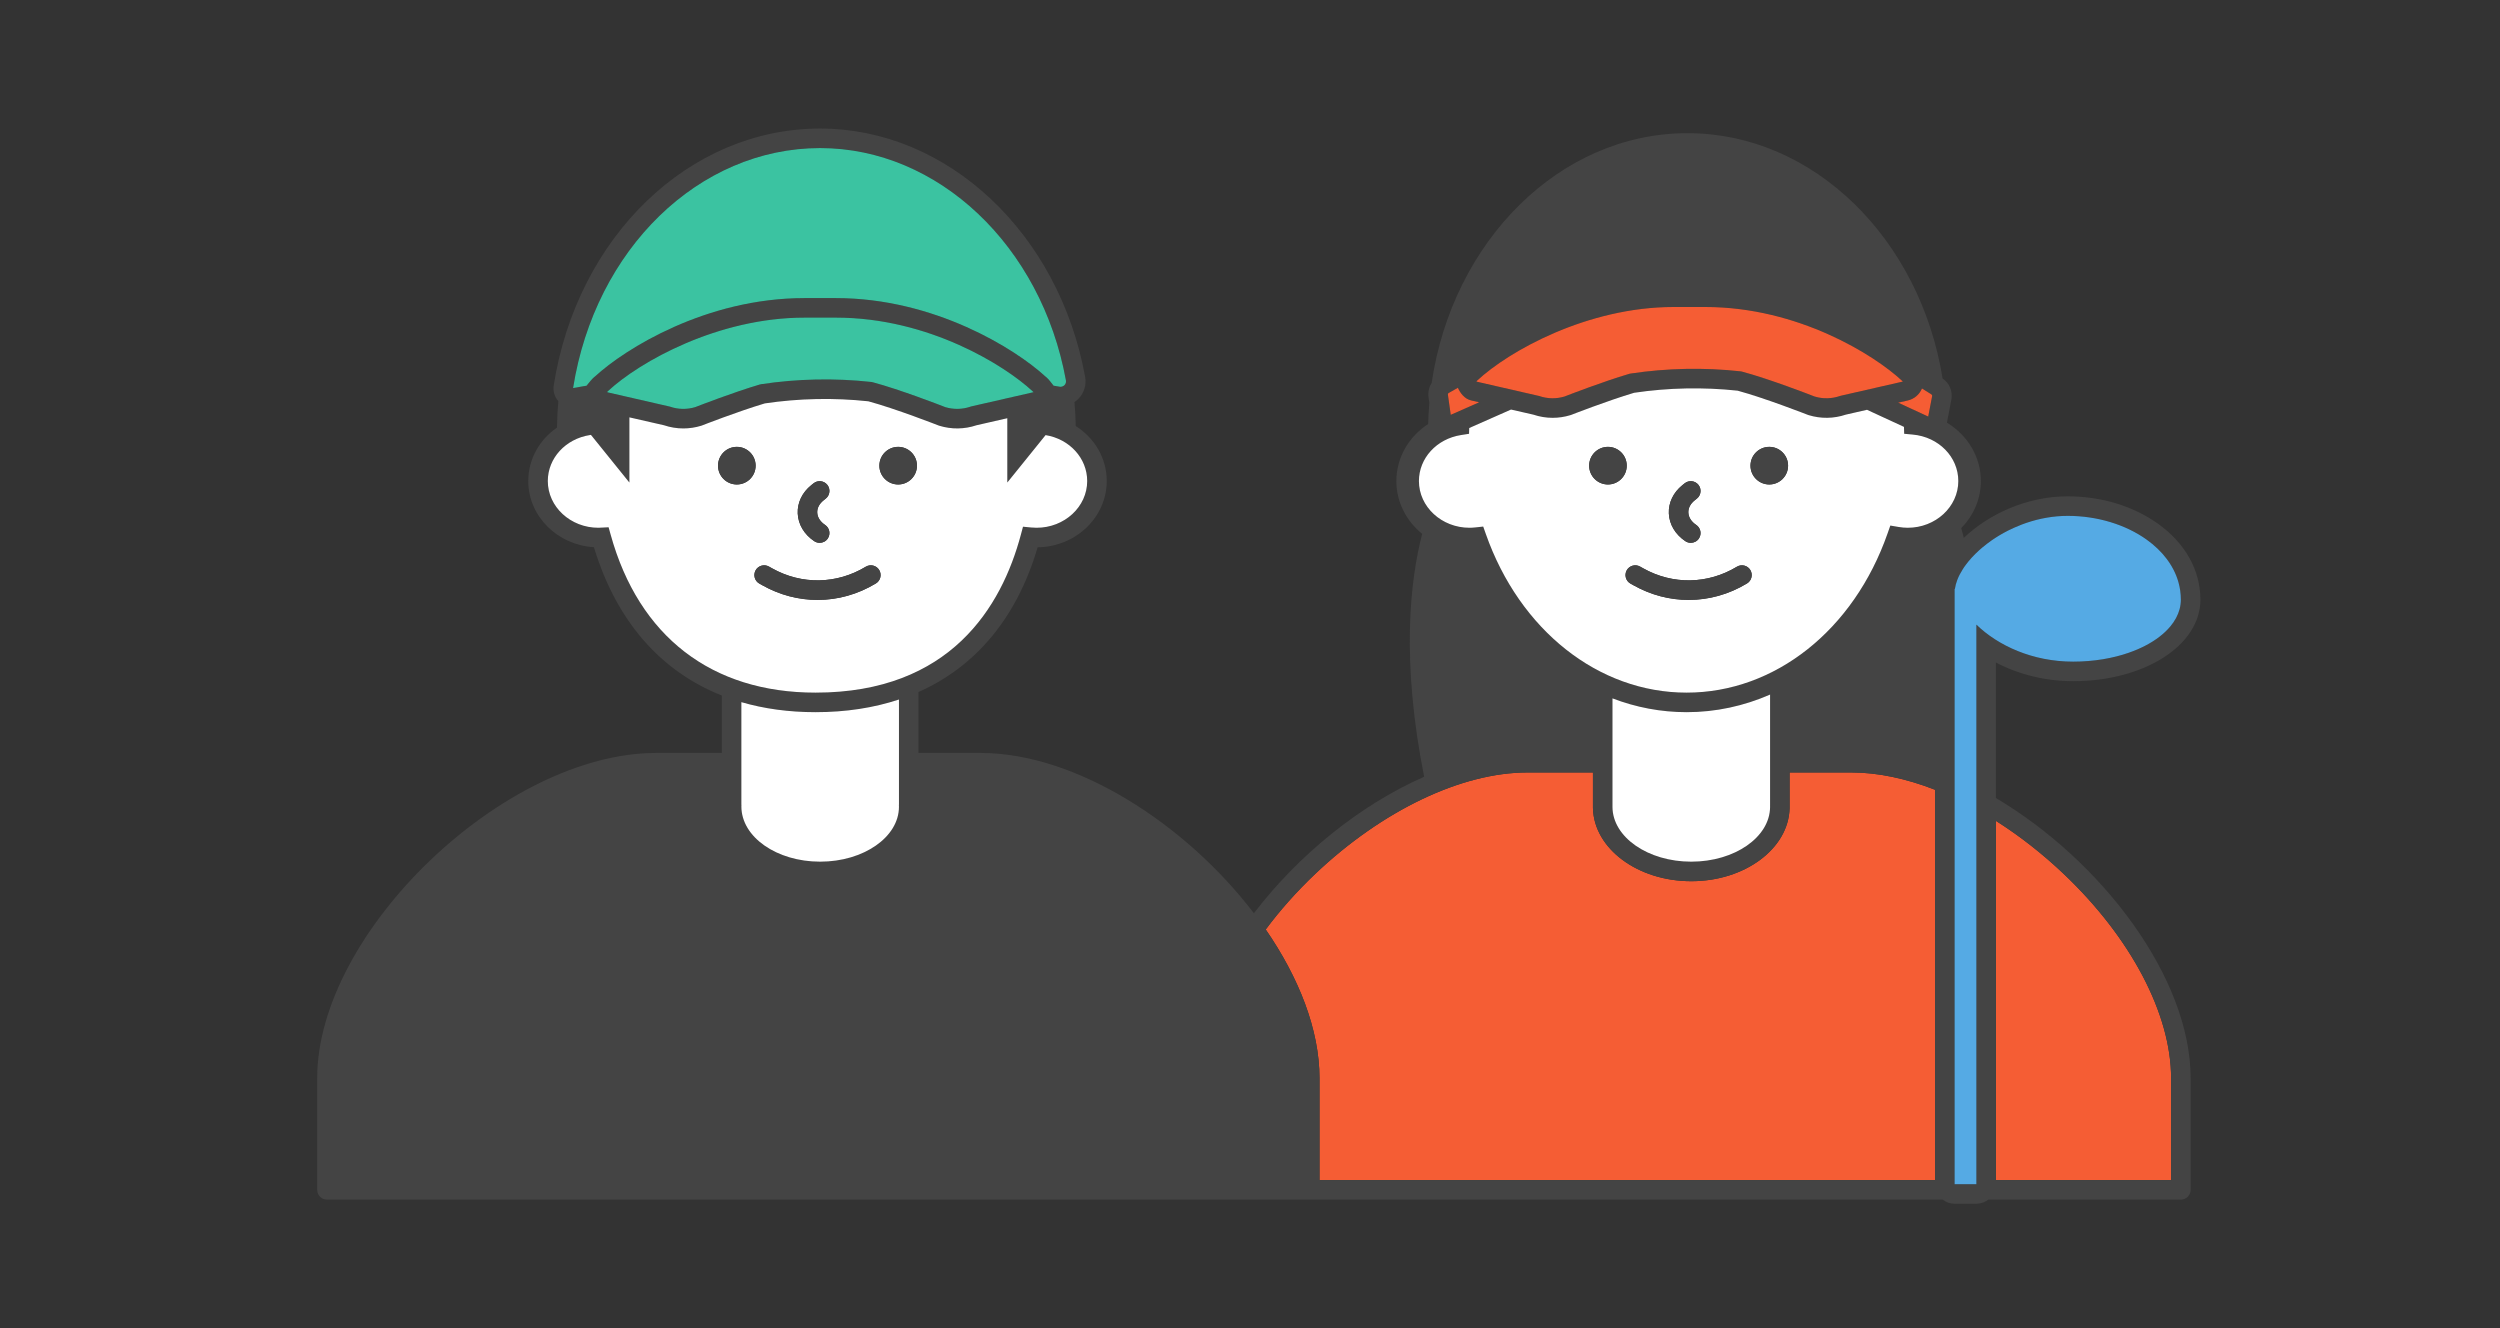 <?xml version="1.0" encoding="UTF-8"?>
<svg id="_レイヤー_1" xmlns="http://www.w3.org/2000/svg" version="1.1" viewBox="0 0 640 340">
  <rect x="0" y="0" width="640" height="340" fill="#333333" stroke="none"/>
  <!-- Generator: Adobe Illustrator 29.0.1, SVG Export Plug-In . SVG Version: 2.1.0 Build 192)  -->
  <defs>
    <style>
      .st0 {
        fill: none;
      }

      .st1 {
        fill: #444;
      }

      .st2 {
        fill: #55aae4;
      }

      .st3 {
        fill: #f55d34;
      }

      .st4 {
        fill: #fff;
      }

      .st5 {
        fill: #3bc3a1;
      }
    </style>
  </defs>
  <path class="st0" d="M516.379,134.754c-.275.115-.544.238-.814.359.659-.297,1.33-.58,2.015-.839-.405.153-.805.314-1.201.48Z"/>
  <path class="st3" d="M528.265,223.682c-5.518-5.229-11.363-9.775-17.315-13.541v91.955h44.85v-26.078c0-16.432-10.293-35.996-27.535-52.336Z"/>
  <path class="st3" d="M458.137,197.752l-.001,9.151c-.255,10.338-11.448,18.687-25.17,18.687-13.721,0-24.913-8.349-25.169-18.685l-.004-.011-.001-.246v-8.896h-16.785c-16.847,0-37.134,9.693-54.267,25.93-4.803,4.552-9.065,9.354-12.717,14.269,8.484,12.302,13.772,25.657,13.772,38.067v26.078h157.58v-99.915c-7.393-2.883-14.658-4.429-21.376-4.429h-15.862Z"/>
  <path class="st1" d="M510.95,204.285v-34.681c5.872,3.089,12.704,4.775,19.767,4.775,18.271,0,32.583-9.163,32.583-20.86,0-7.539-3.857-14.447-10.862-19.452-6.323-4.518-14.527-7.007-23.101-7.007-10.549,0-20.283,4.616-26.6,10.634-.214-.874-.433-1.706-.655-2.499,3.105-3.167,5.021-7.394,5.021-12.046,0-6.196-3.42-11.768-8.689-14.95l1.129-5.882c.408-2.12-.476-4.227-2.244-5.438-5.731-35.627-32.921-62.784-65.298-62.784-32.766,0-60.179,27.733-65.493,63.943-.682,1.058-.989,2.341-.802,3.654l.205,1.451c-.155,1.783-.247,3.587-.294,5.404-4.984,3.237-8.149,8.641-8.149,14.602,0,5.407,2.571,10.254,6.612,13.51-3.122,12.053-5.418,32.396.505,62.197-16.432,7.202-32.258,20.095-43.584,34.934-17.417-22.819-45.479-41.036-70.006-41.036h-15.859l0-15.602c14.741-6.535,25.239-19.137,30.498-37.042,9.778-.133,17.689-7.689,17.689-16.959,0-5.862-3.117-11.035-7.933-14.084-.041-2.067-.148-4.115-.33-6.14.353-.236.69-.5.994-.807,1.465-1.479,2.118-3.582,1.746-5.626-6.709-36.845-35.238-63.587-67.835-63.587-33.548,0-62.236,27.666-68.213,65.783-.227,1.449.218,2.92,1.186,4.01-.206,2.229-.316,4.488-.352,6.769-4.498,3.098-7.349,8.093-7.349,13.682,0,8.99,7.441,16.369,16.809,16.927,5.679,18.78,16.975,31.731,32.741,37.971v14.705h-16.785c-38.939,0-86.801,45.913-86.801,83.266v28.578c0,1.381,1.119,2.5,2.5,2.5h413.627c.846.656,1.895,1.062,3.048,1.062h5.575c1.153,0,2.202-.406,3.048-1.062h49.302c1.381,0,2.5-1.119,2.5-2.5v-28.578c0-25.819-22.869-55.723-49.85-71.732ZM209.964,37.904c30.18,0,56.64,25.016,62.916,59.483.111.61-.19,1.021-.379,1.212-.155.157-.586.51-1.236.398l-1.556-.264-.348-.458c-.886-1.168-1.443-1.688-1.799-1.947-7.634-7.014-28.386-20.016-53.525-20.016h-8.133c-25.162,0-45.901,13.003-53.532,20.021-.347.25-.888.75-1.79,1.889l-.42.521c-.321.054-.646.106-.966.161-.836.143-1.665.288-2.486.436,5.636-35.605,32.221-61.436,63.255-61.436ZM264.612,100.395l-15.862,3.624-.26.074c-2.109.728-4.35.776-6.485.139-1.174-.459-11.614-4.514-18.607-6.382l-.375-.07c-9.359-1.018-18.828-.825-28.145.57l-.339.075c-6.837,2.024-15.52,5.396-16.573,5.808-2.135.636-4.375.589-6.484-.139l-15.97-3.663c-.024-.035-.05-.074-.076-.118l.176-.164c8.125-7.572,28.223-18.836,50.292-18.836h8.133c23.766,0,43.284,12.316,50.284,18.829l.25.233.042.021ZM156.333,136.906l-.533-1.92-2.291.108c-.107.007-.214.015-.322.015-7.141,0-12.951-5.366-12.951-11.961,0-5.849,4.534-10.802,10.781-11.777l.264-.041,9.841,12.195v-16.685l8.858,2.023c1.618.543,3.285.815,4.955.815,1.539,0,3.08-.231,4.584-.693l.178-.062c.092-.036,9.186-3.596,16.093-5.654,8.773-1.3,17.688-1.482,26.5-.539,6.996,1.893,17.871,6.15,17.981,6.193l.178.062c3.137.964,6.432.921,9.54-.122l7.882-1.8v16.461l9.797-12.14c6.138,1.006,10.653,5.904,10.653,11.764,0,6.595-5.81,11.961-12.951,11.961-.447,0-.908-.023-1.371-.067l-2.109-.204-.547,2.047c-4.928,18.444-18.05,40.431-52.578,40.431-26.581,0-45.202-14.351-52.433-40.41ZM230.135,205.944l-.014.195.014.402c0,7.746-9.05,14.048-20.174,14.048s-20.174-6.302-20.17-14.143l.012-.332-.016-.164v-26.203c5.815,1.693,12.154,2.567,18.979,2.567,7.78,0,14.922-1.106,21.369-3.246v26.875ZM492.027,99.446l2.438,1.538c.132.083.197.234.168.388l-1.012,5.27-7.694-3.557,2.458-.561c1.704-.389,3.015-1.569,3.641-3.077ZM378.152,97.429c8.125-7.572,28.223-18.837,50.293-18.837h8.133c23.765,0,43.283,12.316,50.283,18.829l.251.233.041.021-15.861,3.624-.26.074c-2.11.729-4.352.775-6.486.139-1.174-.459-11.613-4.514-18.606-6.382l-.375-.07c-9.361-1.018-18.832-.826-28.145.57l-.339.075c-6.838,2.024-15.521,5.396-16.573,5.808-2.136.636-4.376.589-6.485-.139l-15.97-3.663c-.024-.034-.05-.074-.076-.118l.176-.164ZM370.843,100.612l2.374-1.339c.587,1.284,1.644,2.837,3.424,3.243l2.03.464-7.279,3.216-.735-5.206c-.021-.151.054-.304.187-.378ZM495.375,302.096h-157.58v-26.078c0-12.41-5.288-25.764-13.772-38.067,3.652-4.915,7.914-9.717,12.717-14.269,17.133-16.236,37.42-25.93,54.267-25.93h16.785v8.896l.001.246.004.011c.256,10.336,11.448,18.685,25.169,18.685,13.722,0,24.915-8.349,25.17-18.687l.001-9.151h15.862c6.718,0,13.983,1.546,21.376,4.429v99.915ZM453.141,206.605c-.05,7.717-9.081,13.984-20.175,13.984-11.096,0-20.129-6.27-20.174-13.989v-27.821c6.012,2.302,12.399,3.536,18.979,3.536,7.461,0,14.674-1.578,21.37-4.51v28.276l-.002.006.002.518ZM488.376,135.109c-.758,0-1.532-.069-2.367-.211l-2.083-.355-.697,1.994c-8.659,24.772-28.857,40.778-51.458,40.778-22.547,0-42.728-15.953-51.413-40.643l-.658-1.87-1.97.214c-.572.062-1.075.092-1.537.092-7.141,0-12.95-5.366-12.95-11.961,0-5.849,4.534-10.802,10.781-11.777l2.052-.321.044-1.477,10.706-4.731,5.698,1.302c1.616.543,3.284.815,4.954.815,1.539,0,3.08-.231,4.584-.693l.179-.062c.092-.036,9.186-3.596,16.093-5.654,8.77-1.3,17.683-1.481,26.5-.539,6.994,1.893,17.87,6.15,17.98,6.193l.179.062c3.136.964,6.431.922,9.539-.122l5.421-1.238,9.464,4.375.055,1.766,2.201.202c6.645.609,11.654,5.725,11.654,11.899,0,6.595-5.81,11.961-12.951,11.961ZM505.95,159.901v143.257h-5.575v-152.398h.077c.105-.764.316-1.55.623-2.346.344-.889.815-1.791,1.388-2.692.111-.174.219-.348.338-.522.132-.193.275-.386.417-.579.937-1.271,2.083-2.524,3.403-3.721.297-.269.602-.535.917-.797.363-.303.735-.602,1.12-.896.381-.29.768-.577,1.169-.856.656-.457,1.339-.898,2.046-1.32s1.437-.825,2.189-1.206c.491-.249.994-.484,1.503-.713.27-.121.539-.244.814-.359.396-.167.796-.327,1.201-.48.405-.153.814-.3,1.227-.44,3.306-1.116,6.871-1.775,10.529-1.775,7.617,0,14.858,2.262,20.194,6.075,1.001.715,1.934,1.484,2.791,2.304.857.819,1.636,1.689,2.329,2.603.462.61.885,1.239,1.266,1.888.191.324.371.653.54.986.508,1.0.919,2.041,1.223,3.117.405,1.435.62,2.934.62,4.486,0,.821-.109,1.628-.318,2.415-.209.788-.519,1.556-.922,2.301-.403.745-.899,1.466-1.48,2.16-.775.924-1.701,1.799-2.76,2.613-.529.407-1.092.799-1.686,1.175-.594.376-1.218.735-1.871,1.076-.653.341-1.335.665-2.043.969-.708.305-1.442.59-2.201.855-4.171,1.457-9.066,2.296-14.303,2.296-10.37,0-19.239-4.099-24.767-9.478ZM555.8,302.096h-44.85v-91.955c5.952,3.766,11.797,8.312,17.315,13.541,17.242,16.34,27.535,35.904,27.535,52.336v26.078Z"/>
  <path class="st4" d="M453.141,177.806c-6.696,2.932-13.91,4.51-21.37,4.51-6.579,0-12.966-1.234-18.979-3.536v27.821c.045,7.72,9.078,13.989,20.174,13.989,11.094,0,20.125-6.268,20.175-13.984l-.002-.518.002-.006v-28.276Z"/>
  <path class="st4" d="M489.673,111.249l-2.201-.202-.055-1.766-9.464-4.375-5.421,1.238c-3.108,1.043-6.403,1.085-9.539.122l-.179-.062c-.11-.043-10.986-4.301-17.98-6.193-8.817-.942-17.73-.761-26.5.539-6.907,2.058-16.001,5.618-16.093,5.654l-.179.062c-1.504.462-3.045.693-4.584.693-1.67,0-3.338-.272-4.954-.815l-5.698-1.302-10.706,4.731-.044,1.477-2.052.321c-6.247.975-10.781,5.928-10.781,11.777,0,6.595,5.81,11.961,12.95,11.961.462,0,.965-.03,1.537-.092l1.97-.214.658,1.87c8.686,24.689,28.866,40.643,51.413,40.643,22.601,0,42.799-16.006,51.458-40.778l.697-1.994,2.083.355c.835.142,1.609.211,2.367.211,7.142,0,12.951-5.366,12.951-11.961,0-6.174-5.01-11.29-11.654-11.899ZM430.691,124.201l.585-.47c1.078-.864,2.651-.692,3.515.385.864,1.077.692,2.65-.384,3.515l-.587.471c-1.086.871-1.655,1.982-1.604,3.13.053,1.204.768,2.323,2.011,3.15,1.149.765,1.462,2.317.696,3.466-.481.724-1.274,1.116-2.083,1.116-.477,0-.957-.136-1.383-.419-2.568-1.709-4.112-4.294-4.236-7.091-.122-2.743,1.144-5.387,3.471-7.252ZM411.633,124.025c-2.653,0-4.812-2.159-4.812-4.813s2.159-4.813,4.812-4.813c2.654,0,4.813,2.159,4.813,4.813s-2.159,4.813-4.813,4.813ZM447.237,149.357c-4.648,2.813-9.789,4.225-14.934,4.225-4.821,0-9.646-1.238-14.078-3.723l-.82-.459c-1.204-.675-1.634-2.198-.96-3.403.676-1.205,2.199-1.632,3.403-.959l.821.46c7.571,4.245,16.535,4.087,23.978-.417,1.183-.714,2.719-.337,3.434.844.715,1.181.337,2.718-.844,3.433ZM452.937,124.025c-2.654,0-4.813-2.159-4.813-4.813s2.159-4.813,4.813-4.813c2.653,0,4.812,2.159,4.812,4.813s-2.159,4.813-4.812,4.813Z"/>
  <path class="st1" d="M444.647,145.08c-7.442,4.504-16.406,4.662-23.978.417l-.821-.46c-1.204-.673-2.728-.245-3.403.959-.674,1.205-.244,2.728.96,3.403l.82.459c4.433,2.484,9.257,3.723,14.078,3.723,5.145,0,10.285-1.411,14.934-4.225,1.181-.715,1.559-2.252.844-3.433-.715-1.182-2.251-1.559-3.434-.844Z"/>
  <path class="st1" d="M431.457,138.544c.426.283.906.419,1.383.419.809,0,1.602-.392,2.083-1.116.766-1.149.453-2.701-.696-3.466-1.243-.827-1.958-1.946-2.011-3.15-.051-1.148.519-2.26,1.604-3.13l.587-.471c1.076-.865,1.248-2.438.384-3.515-.863-1.077-2.437-1.249-3.515-.385l-.585.47c-2.327,1.866-3.593,4.509-3.471,7.252.124,2.797,1.668,5.382,4.236,7.091Z"/>
  <path class="st1" d="M411.633,114.399c-2.653,0-4.812,2.159-4.812,4.813s2.159,4.813,4.812,4.813c2.654,0,4.813-2.159,4.813-4.813s-2.159-4.813-4.813-4.813Z"/>
  <path class="st1" d="M452.937,114.399c-2.654,0-4.813,2.159-4.813,4.813s2.159,4.813,4.813,4.813c2.653,0,4.812-2.159,4.812-4.813s-2.159-4.813-4.812-4.813Z"/>
  <path class="st3" d="M378.671,102.98l-2.03-.464c-1.78-.407-2.837-1.959-3.424-3.243l-2.374,1.339c-.133.075-.208.227-.187.378l.735,5.206,7.279-3.216Z"/>
  <path class="st3" d="M493.621,106.642l1.012-5.27c.029-.153-.036-.305-.168-.388l-2.438-1.538c-.627,1.509-1.937,2.688-3.641,3.077l-2.458.561,7.694,3.557Z"/>
  <path class="st3" d="M394.022,101.374c2.109.729,4.35.775,6.485.139,1.053-.412,9.735-3.784,16.573-5.808l.339-.075c9.312-1.396,18.783-1.588,28.145-.57l.375.07c6.993,1.869,17.433,5.923,18.606,6.382,2.135.636,4.376.589,6.486-.139l.26-.074,15.861-3.624-.041-.021-.251-.233c-7-6.513-26.519-18.829-50.283-18.829h-8.133c-22.07,0-42.168,11.265-50.293,18.837l-.176.164c.026.043.052.083.076.118l15.97,3.663Z"/>
  <path class="st2" d="M545.02,167.083c.758-.265,1.493-.55,2.201-.855.708-.304,1.39-.628,2.043-.969.653-.341,1.278-.7,1.871-1.076.594-.376,1.156-.768,1.686-1.175,1.059-.814,1.985-1.689,2.76-2.613.581-.693,1.077-1.415,1.48-2.16.403-.745.713-1.513.922-2.301.209-.788.318-1.594.318-2.415,0-1.552-.214-3.05-.62-4.486-.304-1.076-.715-2.117-1.223-3.117-.169-.333-.35-.662-.54-.986-.381-.648-.804-1.278-1.266-1.888-.693-.914-1.472-1.784-2.329-2.603-.857-.819-1.79-1.589-2.791-2.304-5.336-3.813-12.577-6.075-20.194-6.075-3.659,0-7.223.659-10.529,1.775-.413.14-.823.286-1.227.44-.686.26-1.356.543-2.015.839-.508.229-1.012.464-1.503.713-.752.381-1.482.784-2.189,1.206s-1.39.863-2.046,1.32c-.401.279-.788.566-1.169.856-.385.293-.757.593-1.12.896-.314.263-.62.528-.917.797-1.32,1.196-2.466,2.45-3.403,3.721-.142.193-.285.385-.417.579-.119.174-.227.348-.338.522-.573.9-1.045,1.802-1.388,2.692-.308.796-.518,1.581-.623,2.346h-.077v152.398h5.575v-143.257c5.528,5.379,14.396,9.478,24.767,9.478,5.237,0,10.133-.839,14.303-2.296Z"/>
  <path class="st4" d="M189.787,179.748v26.203l.016.164-.012.332c-.004,7.841,9.046,14.143,20.17,14.143s20.174-6.302,20.174-14.048l-.014-.402.014-.195v-26.875c-6.447,2.14-13.589,3.246-21.369,3.246-6.825,0-13.164-.874-18.979-2.567Z"/>
  <path class="st4" d="M261.344,136.885l.547-2.047,2.109.204c.463.044.924.067,1.371.067,7.141,0,12.951-5.366,12.951-11.961,0-5.859-4.515-10.757-10.653-11.764l-9.797,12.14v-16.461l-7.882,1.8c-3.108,1.043-6.402,1.085-9.54.122l-.178-.062c-.11-.043-10.986-4.3-17.981-6.193-8.812-.943-17.726-.761-26.5.539-6.907,2.058-16.001,5.618-16.093,5.654l-.178.062c-1.504.462-3.045.693-4.584.693-1.67,0-3.337-.272-4.955-.815l-8.858-2.023v16.685l-9.841-12.195-.264.041c-6.247.975-10.781,5.928-10.781,11.777,0,6.595,5.81,11.961,12.951,11.961.108,0,.215-.008.322-.015l2.291-.108.533,1.92c7.23,26.059,25.852,40.41,52.433,40.41,34.528,0,47.65-21.986,52.578-40.431ZM229.931,114.399c2.654,0,4.812,2.159,4.812,4.813s-2.159,4.813-4.812,4.813-4.813-2.159-4.813-4.813,2.159-4.813,4.813-4.813ZM207.686,124.201l.587-.471c1.077-.863,2.65-.69,3.515.386.864,1.077.691,2.65-.386,3.515l-.587.471c-1.085.87-1.655,1.981-1.604,3.129.053,1.204.768,2.323,2.011,3.15,1.15.765,1.461,2.317.697,3.466-.482.724-1.275,1.116-2.084,1.116-.476,0-.957-.136-1.382-.419-2.569-1.709-4.113-4.294-4.237-7.092-.122-2.743,1.143-5.386,3.47-7.252ZM188.627,124.025c-2.658,0-4.813-2.155-4.813-4.813s2.155-4.813,4.813-4.813,4.813,2.155,4.813,4.813-2.155,4.813-4.813,4.813ZM194.399,149.399c-1.205-.675-1.634-2.199-.959-3.403s2.198-1.633,3.403-.959l.821.46c7.573,4.244,16.536,4.086,23.978-.418,1.182-.716,2.718-.337,3.433.844.715,1.181.337,2.718-.844,3.433-4.648,2.813-9.788,4.225-14.933,4.225-4.821,0-9.646-1.238-14.078-3.723l-.821-.459Z"/>
  <path class="st5" d="M150.162,98.744l.42-.521c.902-1.139,1.443-1.639,1.79-1.889,7.63-7.019,28.37-20.021,53.532-20.021h8.133c25.139,0,45.891,13.002,53.525,20.016.356.259.913.779,1.799,1.947l.348.458,1.556.264c.65.112,1.081-.242,1.236-.398.189-.191.49-.602.379-1.212-6.276-34.467-32.736-59.483-62.916-59.483-31.034,0-57.619,25.831-63.255,61.436.822-.148,1.65-.293,2.486-.436.32-.054.645-.107.966-.161Z"/>
  <path class="st5" d="M214.036,81.312h-8.133c-22.069,0-42.168,11.265-50.292,18.836l-.176.164c.026.043.052.083.076.118l15.97,3.663c2.109.729,4.349.775,6.484.139,1.054-.412,9.736-3.784,16.573-5.808l.339-.075c9.317-1.396,18.785-1.588,28.145-.57l.375.07c6.994,1.869,17.433,5.923,18.607,6.382,2.136.637,4.376.588,6.485-.139l.26-.074,15.862-3.624-.042-.021-.25-.233c-7-6.513-26.518-18.829-50.284-18.829Z"/>
  <path class="st1" d="M224.231,149.357c1.181-.715,1.559-2.252.844-3.433-.715-1.182-2.251-1.561-3.433-.844-7.442,4.504-16.405,4.662-23.978.418l-.821-.46c-1.206-.674-2.729-.246-3.403.959s-.246,2.728.959,3.403l.821.459c4.433,2.484,9.257,3.723,14.078,3.723,5.145,0,10.285-1.412,14.933-4.225Z"/>
  <path class="st1" d="M208.452,138.544c.426.283.907.419,1.382.419.809,0,1.602-.392,2.084-1.116.765-1.149.453-2.701-.697-3.466-1.244-.828-1.958-1.946-2.011-3.15-.051-1.148.518-2.259,1.604-3.129l.587-.471c1.077-.864,1.25-2.438.386-3.515-.864-1.076-2.438-1.249-3.515-.386l-.587.471c-2.327,1.866-3.592,4.509-3.47,7.252.124,2.798,1.668,5.382,4.237,7.092Z"/>
  <circle class="st1" cx="188.627" cy="119.212" r="4.813"/>
  <path class="st1" d="M229.931,124.025c2.654,0,4.812-2.159,4.812-4.813s-2.159-4.813-4.812-4.813-4.813,2.159-4.813,4.813,2.159,4.813,4.813,4.813Z"/>
</svg>